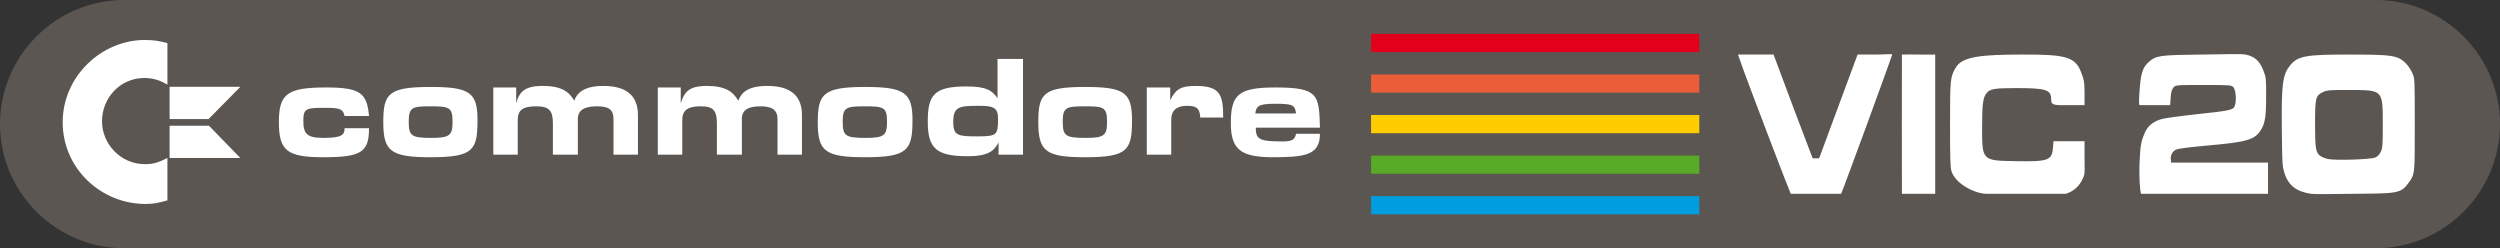 <svg xmlns="http://www.w3.org/2000/svg" width="1184.497" height="117.596" viewBox="0 0 313.398 31.114"><rect x="0" y="0" width="313.398" height="31.114" fill="#333333" stroke="none"/><path d="M15.557 0h282.284c8.557 0 15.557 7 15.557 15.557s-7 15.557-15.557 15.557H15.557C7 31.114 0 24.114 0 15.557 0 7 7 0 15.557 0z" fill="#5b5652" fill-rule="evenodd" stroke-width=".265"/><g fill-rule="evenodd" stroke-width=".514"><path fill="#e2001a" d="M213.022 6.524h-41.145V4.248h41.145z"/><path fill="#e95e38" d="M171.877 9.334h41.145v2.275h-41.145z"/><path fill="#fc0" d="M213.022 14.42v2.275h-41.145v-2.276z"/><path fill="#57ab27" d="M213.022 19.505v2.275h-41.145v-2.275z"/><path fill="#009ee0" d="M171.877 26.866V24.59h41.145v2.276z"/></g><path d="M146.697 10.965h-2.936v8.426h3.064v-4.404c0-1.149.703-1.724 1.98-1.724 1.277 0 1.597.383 1.66 1.467h2.874c0-2.872-.384-3.958-3.448-3.958-1.852 0-2.49.384-3.193 1.788v-1.595zm14.11 6.767c-2.936 0-3.383-.255-3.383-1.724h8.046c-.128-4.084-.128-5.043-5.555-5.043-4.599 0-5.62.83-5.62 4.469 0 3.384 1.342 4.214 5.044 4.278 4.151 0 6.13-.192 6.13-2.937h-3.001c-.128.639-.382.957-1.661.957zm-3.447-3.51c.127-.895.382-1.214 2.426-1.214 2.236 0 2.554.128 2.682 1.214zm-114.165.318h3.065c-.256-2.873-1.086-3.575-5.363-3.575-4.853 0-5.938.765-5.938 4.341s1.022 4.405 5.555 4.405c4.788 0 5.746-.638 5.746-3.64h-3.064c0 .831-.319 1.215-2.682 1.215-2.044 0-2.49-.51-2.49-2.17 0-1.597.446-1.597 2.874-1.597 1.786 0 2.105.192 2.297 1.021zm71.193.51c0-3.447-1.02-4.149-5.938-4.149-5.3 0-5.937.894-5.937 4.468 0 3.577.893 4.342 5.937 4.342 5.364.001 5.938-.892 5.938-4.661zm-8.747.193c0-1.724.383-1.915 2.618-1.915 2.49 0 2.936.063 2.936 1.915 0 1.724-.32 2.044-2.681 2.044-2.554 0-2.873-.257-2.873-2.044zm36.266-.193c0-3.447-.958-4.149-5.872-4.149-5.237 0-5.875.829-5.875 4.405 0 3.64.893 4.405 5.875 4.405 5.361.001 5.872-.892 5.872-4.661zm-8.683.193c0-1.724.383-1.915 2.618-1.915 2.49 0 2.937.063 2.937 1.915 0 1.724-.32 2.044-2.681 2.044-2.553 0-2.874-.257-2.874-2.044zM59.86 15.05c0-3.447-.958-4.149-5.874-4.149-5.299 0-5.938.829-5.938 4.405 0 3.64.895 4.405 5.938 4.405 5.364.001 5.874-.892 5.874-4.661zm-8.62.193c0-1.724.383-1.915 2.554-1.915 2.49 0 2.937.063 2.937 1.915 0 1.724-.32 2.044-2.682 2.044-2.491 0-2.81-.257-2.81-2.044zm73.811-7.855v4.917c-.702-.958-1.34-1.467-3.894-1.467-4.086 0-4.853 1.085-4.853 4.405 0 3.384 1.086 4.34 5.044 4.34 2.49 0 3.257-.637 3.831-1.723v1.53h3.066V7.388h-3.194zm-2.235 5.876c1.724 0 2.3.255 2.3 1.595 0 2.044-.13 2.237-2.554 2.237-2.427 0-3.065-.066-3.065-1.789 0-1.98.766-2.043 3.32-2.043zm-58.104-2.299H61.84v8.426h3.064V15.05c0-1.276.639-1.723 2.363-1.723 1.597 0 2.044.574 2.044 2.17v3.894h3.128v-4.468c0-1.213.957-1.596 2.425-1.596 1.406 0 2.044.384 2.044 1.596v4.468h3.064v-4.98c0-2.488-1.532-3.639-4.34-3.639-2.428 0-3.322.895-3.641 1.852-.639-1.086-1.532-1.852-3.96-1.852-2.298 0-2.936.766-3.32 2.171v-1.978zm20.624 0h-2.873v8.426h3.064V15.05c0-1.276.766-1.723 2.298-1.723 1.597 0 2.044.511 2.044 2.17v3.894h3.13v-4.468c0-1.213.894-1.596 2.363-1.596 1.404 0 2.105.447 2.105 1.596v4.468h3.065v-4.98c0-2.488-1.531-3.639-4.34-3.639-2.427 0-3.258.83-3.64 1.852-.639-1.086-1.533-1.852-3.96-1.852-2.233 0-2.808.766-3.255 2.171v-1.978z" fill="#fff" stroke-width=".265"/><path d="M244.613 21.38c-.123-.469-.16-1.835-.157-5.822.003-5.673.027-5.908.714-7.078.809-1.378 3.061-1.641 8.482-1.642 5.092-.001 6.483.228 7.218 2.18.286.76.442 1.027.446 2.47v1.687h-1.987c-2.029.046-2.198-.037-2.198-.76 0-1.163-.679-1.377-4.363-1.373-2.751.004-3.294.094-3.728.624-.453.553-.563 1.37-.564 4.198-.003 4.296-.029 4.268 4.2 4.34 4.114.071 4.564-.092 4.689-1.71l.061-.79H261.316v1.914c-.002 1.546.075 2.026-.099 2.484-.414 1.088-1.11 1.83-2.251 2.194h-9.898c-1.385.014-3.978-1.208-4.455-2.915zm45.109 2.916c-1.832-.267-2.864-1.03-3.363-2.662-.249-.813-.268-1.137-.309-5.269-.058-5.88.084-6.982 1.056-8.192.962-1.197 2.155-1.337 7.436-1.335 4.019 0 5.505.059 6.335.535.654.375 1.24 1.08 1.582 1.903.248.597.255.76.255 6.359 0 6.368.02 6.184-.81 7.33-.955 1.32-1.485 1.278-6.856 1.33-2.465.025-4.862.068-5.326 0zm8.032-4.55c.318-.139.543-.375.708-.74.22-.489.242-.79.242-3.371 0-4.397.054-4.34-4.187-4.357-2.422-.01-2.842.025-3.334.272-.902.452-.97.736-.97 4.008 0 3.084.09 3.609.69 4.012.199.134.63.299.956.367.926.194 5.346.051 5.895-.19zm-73.266 4.55c-.142-.226-4.936-12.792-5.93-15.518l-.685-1.94h4.46c1.79 4.791 3.18 8.553 4.901 13.01h.812c1.779-4.783 3.164-8.57 4.819-13.01h2.167c1.53 0 2.168-.122 2.168 0 0 .188-6.213 17.144-6.401 17.458zm13.935 0c-.024-6.072 0-10.951 0-17.458 1.396-.028 2.777.028 4.173 0-.02 5.799.02 11.658 0 17.458zm29.987 0c-.155-.326-.285-2.223-.183-4.267.102-2.022.241-2.365.54-3.14.392-1.02.994-1.574 2.104-1.936.389-.127 2.376-.407 4.415-.623 4.033-.427 4.583-.534 4.81-.938.287-.51.227-1.997-.098-2.43-.22-.294-.385-.307-3.761-.307-3.518 0-3.533 0-3.8.349-.204.263-.283.58-.328 1.302l-.059.87h-3.823c-.144 0-.068-1.083 0-1.996.145-1.935.372-2.724 1.11-3.388.96-.863 1.437-.884 6.628-.954 2.975-.04 5.036-.101 5.533 0 1.15.232 1.785.827 2.228 1.978.346.899.354.97.354 3.218 0 2.594-.13 3.425-.672 4.278-.772 1.217-1.735 1.495-6.687 1.932-2.233.197-3.73.395-3.971.526-.435.236-.674.7-.619 1.201l.037.414h12.148v3.91H268.41z" fill="#fff"/><path d="M26.196 15.76h-4.932v4.045h8.864zm3.932-4.875h-8.865v4.044h4.876zm-9.141-.277V5.401c-1.052-.277-1.774-.389-2.825-.389-5.486 0-10.305 4.6-10.305 10.305 0 5.873 4.874 10.25 10.36 10.25.997 0 1.55-.111 2.77-.445v-5.317c-1.22.608-1.828.774-2.825.774-3.048 0-5.376-2.547-5.376-5.373 0-2.935 2.272-5.43 5.32-5.43 1.053 0 1.94.278 2.88.832z" fill="#fff" stroke-width=".265"/></svg>
